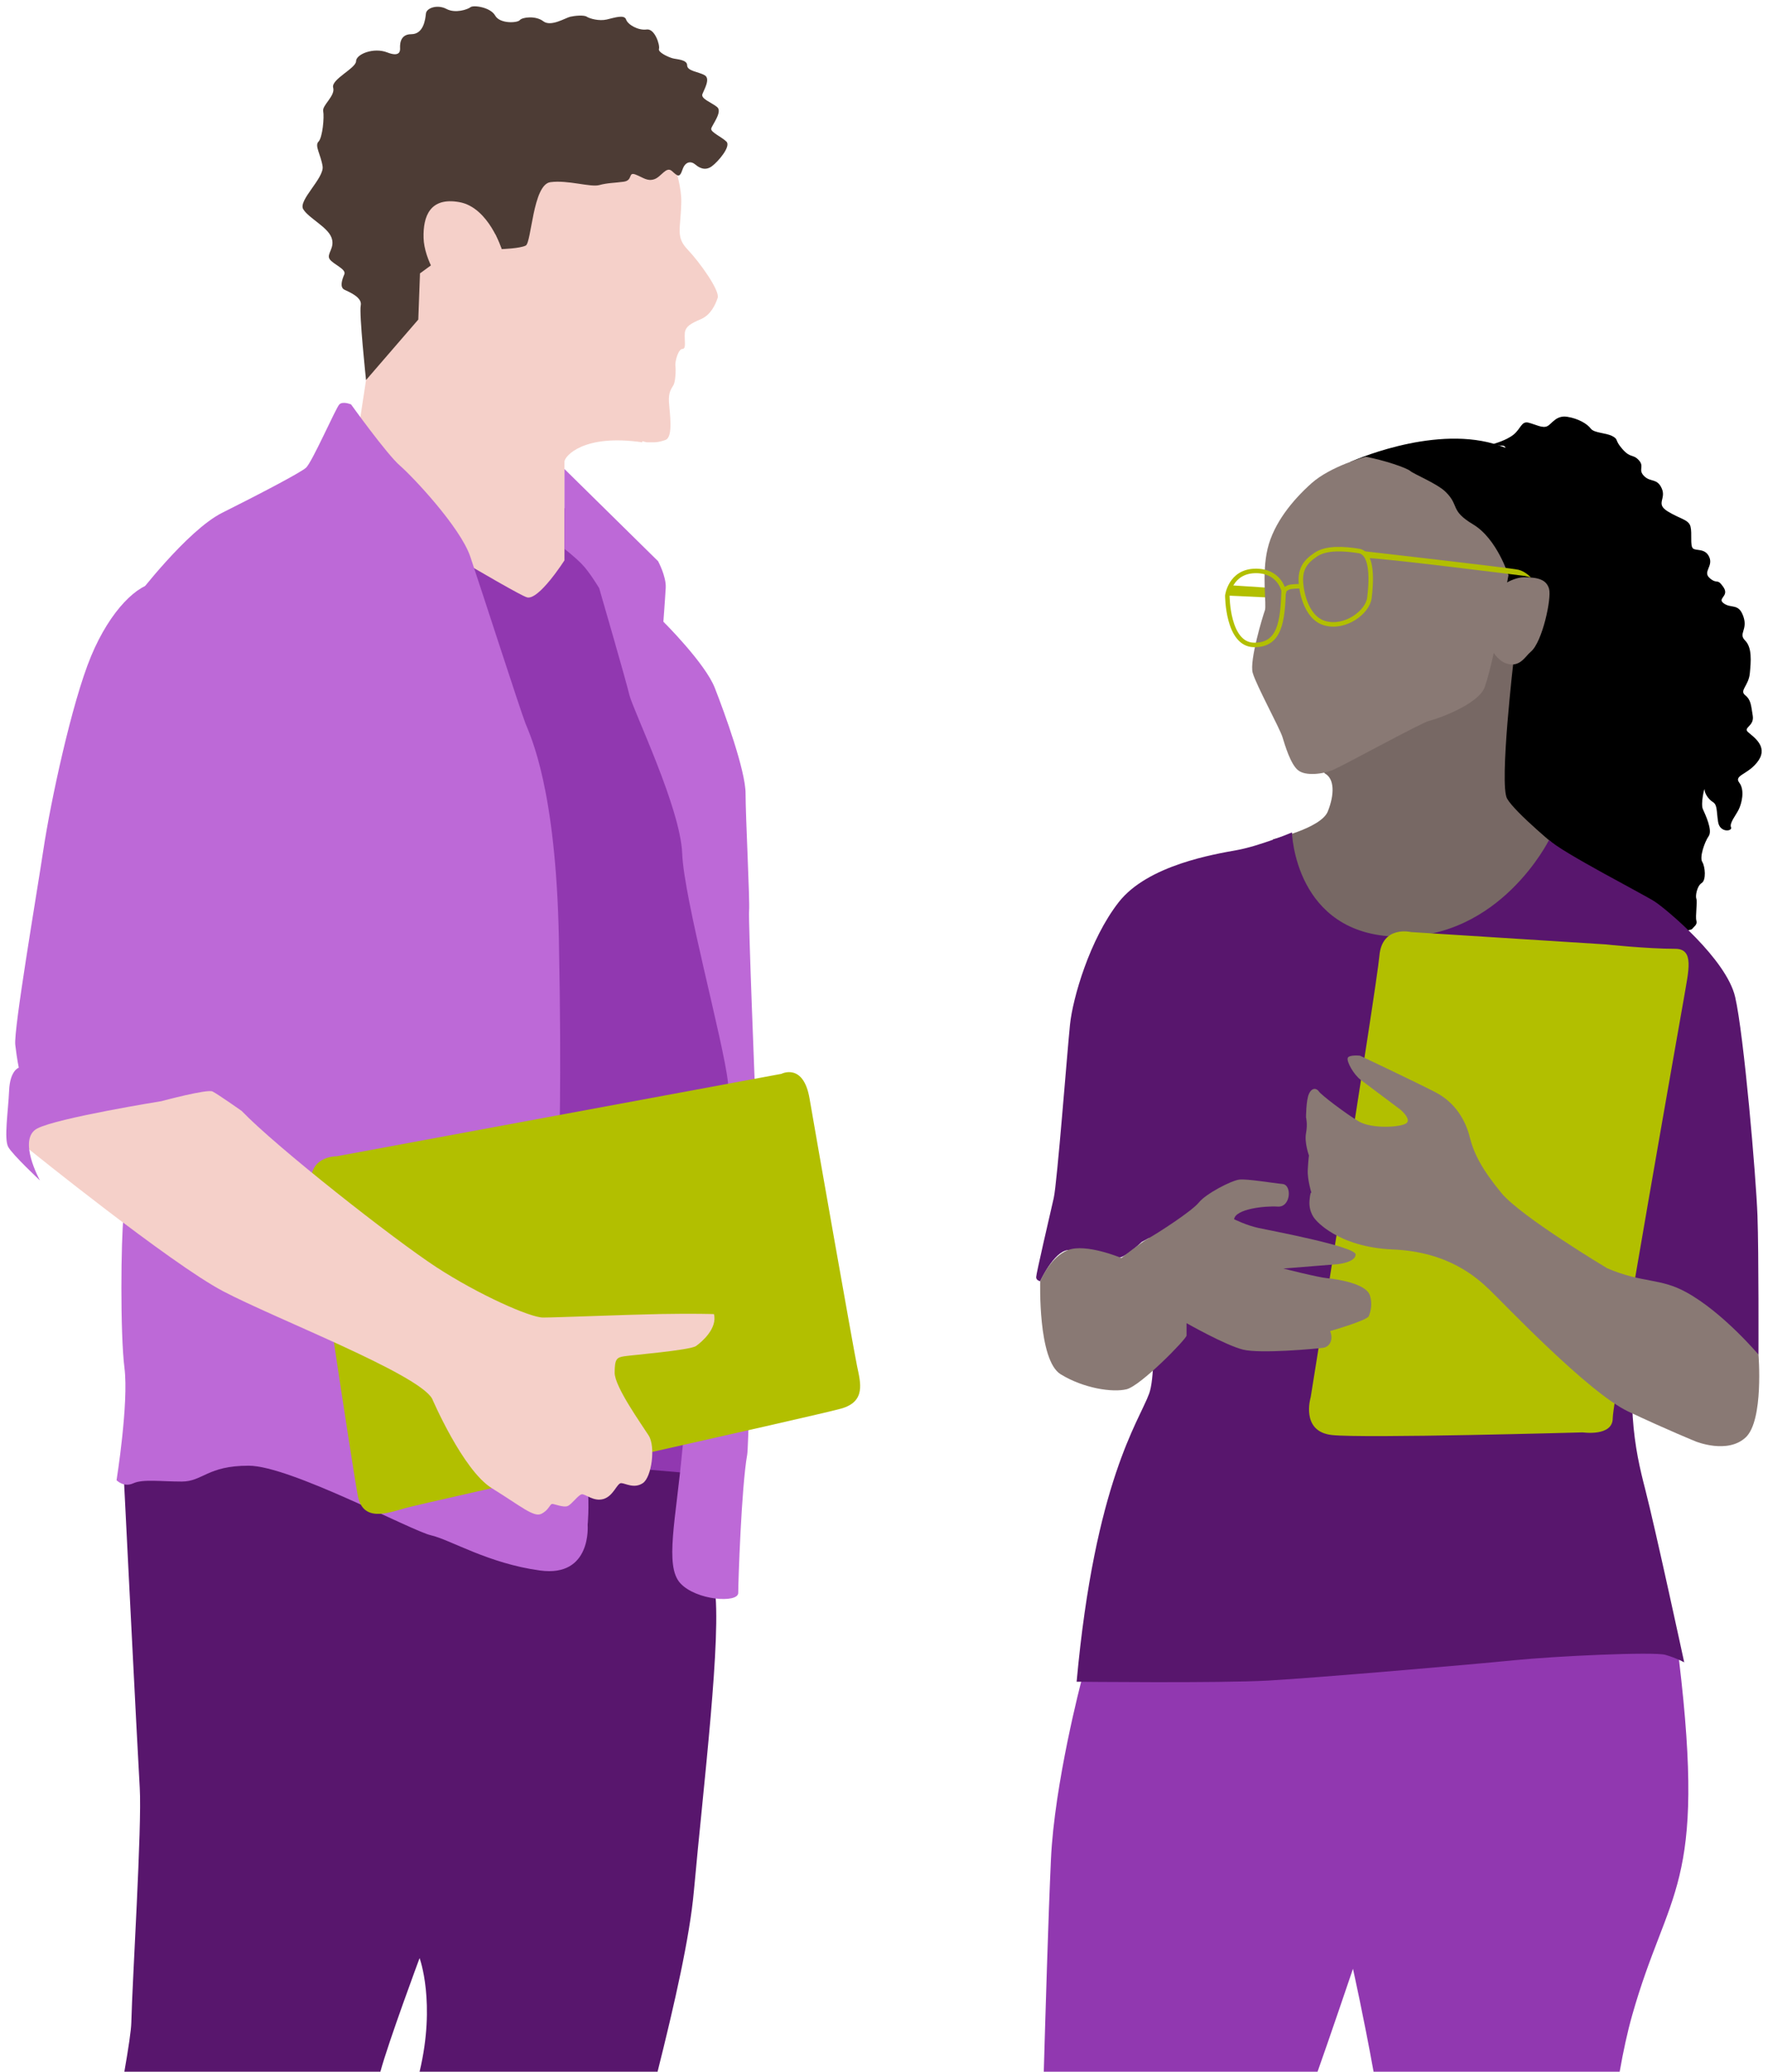 <svg xmlns="http://www.w3.org/2000/svg" width="280" height="328" viewBox="0 0 280 328"><path d="M20.798 320.21c-.028 1.214-.444 4.019-1.104 7.79h40.548c1.289-4.764 6.208-17.986 6.208-17.986s2.615 7.043 0 17.986h37.69c2.658-10.598 5.091-21.247 5.753-28.615 1.488-16.549 4.472-40.721 3.259-48.158-1.213-7.438 0-31.61 0-31.61l-61.086-2.789-26.404 1.302-6.198 12.949s2.293 45.808 2.665 51.944c.372 6.136-1.177 30.494-1.332 37.188z" fill="#58166d"/><path d="M208.663 328c1.557-4.344 5.608-16.291 5.608-16.291s1.695 7.59 3.263 16.291h38.976c.571-3.251 1.223-6.267 1.968-8.9 5.718-20.221 11.777-19.956 7.422-56.347l-6.446-8.639-79.49 2.51-8.689 9.451s-4.28 16.209-4.838 28.342c-.414 9.009-.905 25.622-1.13 33.583h43.355zM90.556 80.486l-27.193-.697 4.183 70.704 16.735 80.605 25.939 2.231 6.693-59.408-2.649-24.544-9.204-47.693-8.089-15.341-6.415-5.857z" fill="#9138b0"/><path fill="#b2bf00" d="M194.655 92.648l5.973.395-.186 1.534-6.066-.279.279-1.65z"/><path d="M213.83 73.147s12.69-5.787 22.754-2.882c6.639 1.917 12.458 7.902 12.365 12.458s-1.488 21.848-2.975 23.521-6.694 3.626-6.694 3.626l-9.855-6.229-8.46-20.268-7.135-10.227z"/><path d="M236.584 70.265s2.045-.558 3.161-1.488 1.209-2.138 2.324-1.859 2.231.93 2.975.558 1.395-1.766 3.161-1.488 3.161 1.116 3.719 1.859 2.417.651 3.44 1.209.279.558 1.58 2.045c1.302 1.488 1.673.744 2.603 1.766s-.186 1.488.837 2.51c1.023 1.023 2.045.279 2.789 1.952s-1.023 2.417.93 3.626 3.347 1.302 3.626 2.417-.093 2.975.372 3.44 1.952-.093 2.603 1.395-1.116 2.324.093 3.347c1.209 1.023 1.116-.093 2.138 1.395 1.023 1.488-1.116 1.766.093 2.603 1.209.837 2.324-.093 3.068 2.045s-.837 2.696.279 3.812c1.116 1.116.93 3.254.744 5.206s-1.673 2.696-.744 3.44.93 1.58 1.209 3.254-1.58 1.859-.744 2.603 3.161 2.231 1.673 4.463-3.998 2.324-3.068 3.533.372 3.347-.093 4.277-1.488 2.138-1.209 2.789-1.766.93-2.045-.837-.093-2.696-.837-3.161-1.302-1.395-1.302-1.952-.651 2.231-.279 3.068 1.58 3.347.93 4.277-1.488 3.347-1.023 4.091.651 2.882-.093 3.347-1.023 2.045-.837 2.51-.186 2.789 0 3.44-.372.93-.651 1.302-3.905.558-3.905.558l-18.594-5.113-9.576-6.415.768-27.908s4.252.017 4.996-.912 1.952-.837 2.045-1.859 1.766-.651 1.673-2.045.651-3.44.744-4.091.186-2.417.093-3.254-.186-2.045.186-2.975-1.209-1.673-1.395-2.51-.744-.558 0-2.324-.372-1.395-.558-2.138-.186-3.068-.279-4.091-1.488-.279-1.116-1.209.93-2.324 0-3.254-1.859-.837-1.58-1.859.093-1.116-.837-1.488.279-.279-.279-1.209-1.023-.93-1.673-1.209.186-1.209-.93-1.209-1.209-.279-1.209-.279z"/><path d="M239.754 104.152s-2.358 20.039-1.072 22.29 8.359 8.037 8.359 8.037l-12.967 12.752-14.467 11.252-13.824-6.323-4.608-12.217.429-7.073s7.609-1.715 8.68-4.394 1.072-5.144-.429-6.001 6.215-7.394 6.215-7.394l9.109-9.645 11.466-3.965 3.108 2.679z" fill="#776864"/><path d="M216.27 72.311s-5.558 1.515-8.558 4.194c-3.001 2.679-6.001 6.323-6.966 10.395s-.107 8.895-.429 9.752-2.465 7.93-1.929 9.859 4.287 8.787 4.715 10.18 1.286 4.287 2.465 5.251 3.965.643 5.68-.107c1.715-.75 14.038-7.501 15.11-7.716s7.823-2.572 8.787-5.358 1.929-7.823 1.929-7.823l1.822-9.859s-1.822-5.787-5.572-8.037c-3.751-2.25-2.133-2.946-4.363-5.152-1.33-1.316-4.96-2.778-5.603-3.314s-4.194-1.729-7.087-2.265z" fill="#897974"/><path d="M204.604 131.8s-5.144 2.143-8.68 2.786-14.145 2.358-18.753 8.252c-4.608 5.894-7.287 15.217-7.716 19.396s-2.036 25.076-2.572 27.434-2.786 12.002-2.786 12.538.643.643.643.643 2.143-4.715 4.394-4.929 6.751.75 7.716 1.179 3.965-2.465 3.965-2.465l1.179-.643s1.607 20.254 0 24.647c-1.607 4.394-8.594 13.9-11.487 45.62 0 0 22.739.246 30.348-.183 7.609-.429 32.577-2.572 38.9-3.215 6.323-.643 22.183-1.393 24.004-.857 1.822.536 2.972 1.187 2.972 1.187s-4.579-21.227-6.187-27.442c-1.607-6.215-3.395-14.151-.716-30.118 0 0 2.334 1.123 4.37 1.766s4.169 3.168 4.169 3.168l10.125 3.897s.056-16.007-.159-22.008c-.214-6.001-2.143-28.612-3.536-34.614-1.393-6.001-10.931-13.931-12.752-15.11-1.822-1.179-14.788-7.823-16.717-9.752 0 0-7.716 15.646-24.004 15.324-16.289-.321-16.717-16.503-16.717-16.503z" fill="#58166d"/><path d="M254.295 149.522l-30.82-1.952s-4.602-1.116-5.02 3.765c-.418 4.881-10.878 69.867-10.878 69.867s-1.673 5.439 3.347 5.997c5.02.558 39.745-.418 39.745-.418s4.741.697 4.741-2.231 11.156-65.823 11.296-66.66c.697-4.184 1.673-7.67-1.395-7.67-4.471 0-11.017-.697-11.017-.697z" fill="#b2bf00"/><path d="M164.74 202.849s-.393 12.496 3.233 14.728c3.626 2.231 8.228 2.929 10.459 2.371 2.231-.558 9.483-7.949 9.483-8.507v-1.952s6.136 3.486 8.925 4.184 11.575-.139 12.69-.279 1.673-1.395 1.116-2.65c0 0 5.857-1.673 6.136-2.371s.63-1.979.139-3.347c-.651-1.813-5.16-2.51-6.694-2.65-1.534-.139-6.973-1.534-6.973-1.534l8.646-.697s2.789-.279 2.789-1.534-13.388-3.765-15.34-4.184c-1.952-.418-3.905-1.395-3.905-1.395.232-1.627 4.828-2.133 6.926-1.999 2.055.131 2.278-3.44.744-3.579s-5.578-.837-6.833-.697c-1.255.139-5.299 2.231-6.415 3.626s-6.695 4.965-7.874 5.608-4.398 3.178-4.398 3.178-5.627-2.358-8.461-1.249c-2.834 1.109-4.394 4.929-4.394 4.929z" fill="#897974"/><path d="M254.528 200.796s-13.667-8.181-16.735-11.9c-3.068-3.719-4.37-6.229-5.02-8.832s-2.231-5.485-5.485-7.159c-3.254-1.673-11.9-5.764-11.9-5.764s-1.766-.186-1.952.372.93 2.603 2.045 3.44l6.322 4.741s1.766 1.488.93 2.138-5.485.93-7.531-.279-5.95-4.184-6.322-4.741-1.116-.651-1.58.372-.465 3.719-.465 3.719.279 1.023 0 2.51.465 3.533.465 3.533-.093.558-.186 2.231.651 3.905.651 3.905-.186-1.023-.372.93.93 3.068.93 3.068 3.44 4.37 12.272 4.741c8.832.372 13.295 4.463 15.34 6.415s15.619 16.27 21.941 19.245c6.322 2.975 10.692 4.741 10.692 4.741s5.02 2.045 7.902-.651c2.882-2.696 2.022-13.109 2.022-13.109s-5.648-6.694-11.412-9.855c-4.184-2.324-6.88-1.395-12.551-3.812z" fill="#897974"/><path d="M203.301 93.554s-.651-3.254-4.556-3.161-4.37 3.905-4.37 3.905 0 7.717 4.184 7.809c4.184.093 4.556-3.812 4.741-8.553zM206.09 92.811s.465 4.927 3.719 5.857 6.787-1.766 7.066-3.998.651-7.066-1.673-7.438c-2.324-.372-5.113-.558-6.787.558-1.673 1.116-2.696 2.324-2.324 5.02z" fill="none" stroke="#b2bf00" stroke-miterlimit="10" stroke-width=".713"/><path d="M203.301 93.554s.465-.558 1.116-.651 1.673-.093 1.673-.093" fill="none" stroke="#b2bf00" stroke-miterlimit="10" stroke-width=".713"/><path d="M215.457 87.209s23.917 2.719 25.032 2.998 1.952 1.209 1.952 1.209l-.976-.232s-23.196-2.929-25.148-2.836l-.86-1.139z" fill="#b2bf00"/><path d="M236.86 93.436s2.358-2.036 4.501-2.036 3.536.321 3.965 1.822-1.072 8.466-2.893 9.966c-.891.734-1.769 2.631-3.965 1.822-2.036-.75-3.108-3.965-3.108-3.965l1.5-7.609z" fill="#897974"/><path d="M69.685 39.44s-2.975 2.417-3.254 4.184-7.066 9.39-7.066 9.39l-1.395 7.159-1.132 7.421 1.411 12.382s23.336 14.038 25.195 14.596c1.859.558 5.95-5.857 5.95-5.857V73.096c0-.837 2.975-4.447 12.365-3.06l-5.578-19.252-15.247-7.624-11.249-3.719z" fill="#f5d0c9"/><path d="M55.6 64.031s5.671 7.902 7.717 9.669c2.045 1.766 9.576 9.762 11.156 14.41s7.902 24.265 8.739 26.404 4.834 10.32 5.299 34.12c.465 23.8 0 33.934 0 33.934s4.277 48.391 4.556 52.296 0 6.554 0 6.554.697 8.347-7.531 7.231c-8.228-1.116-14.224-4.881-17.292-5.578s-22.313-11.017-28.867-11.017-7.252 2.51-10.599 2.51-6.136-.418-7.67.279-2.65-.49-2.65-.49 1.952-12.18 1.255-17.758-.558-20.221-.139-24.126 8.367-64.01 8.367-64.01l-6.415-33.853s8.088-10.633 13.667-13.422c5.578-2.789 12.272-6.275 13.248-7.112s4.741-9.483 5.299-10.041 1.859 0 1.859 0zM89.394 74.257l14.829 14.596s1.302 2.417 1.209 4.184-.372 5.392-.372 5.392 6.601 6.554 8.135 10.459 4.881 13.109 4.881 16.735.697 17.153.558 18.548.976 29.286.976 29.286-.901 54.766-1.272 56.829c-.924 5.144-1.424 20.25-1.424 21.913s-6.694 1.198-9.189-1.553-.666-10.111.311-20.85 7.949-52.017 7.252-58.432-6.973-29.007-7.252-36.258-7.809-22.731-8.367-25.102-4.773-16.874-4.773-16.874-1.552-2.622-2.807-3.877-2.693-2.348-2.693-2.348V74.256z" fill="#bd69d7"/><path d="M53.337 183.066l70.41-13.049s3.486-1.813 4.463 3.905 6.973 39.745 7.531 42.394 1.395 5.578-2.51 6.694c-3.905 1.116-66.102 14.922-69.03 15.758-2.929.837-6.723 2.231-7.531-1.952s-7.38-47.676-7.391-49.925c-.019-3.905 4.059-3.825 4.059-3.825z" fill="#b2bf00"/><path d="M4.652 182.01s22.406 18.071 30.68 22.423c8.274 4.352 30.773 12.998 33.097 16.996 0 0 4.865 11.347 9.452 14.18s6.632 4.658 7.841 4.071 1.361-1.572 1.733-1.572 1.8.613 2.451.334 1.673-1.766 2.231-1.859 1.859 1.209 3.44.744 2.138-2.51 2.789-2.51 2.045.93 3.44 0 2.045-5.764.93-7.531c-1.116-1.766-5.392-7.717-5.392-9.948s.372-2.417 1.488-2.603c1.116-.186 10.46-.949 11.413-1.636s3.394-2.802 2.824-5.046c0 0-3.08-.105-8.38-.012-5.299.093-16.642.558-18.687.558s-10.227-3.626-16.921-7.995c-6.694-4.37-25.288-18.966-30.82-24.73-5.532-5.764-7.67-6.694-7.67-6.694l-18.315 2.882-8.367 3.905-1.673 5.299 2.417.744z" fill="#f5d0c9"/><path d="M24.733 92.34c-2.789 0-7.252 4.184-10.32 11.575s-6.415 23.15-7.531 30.541c-1.116 7.391-4.741 28.588-4.463 30.959s.558 3.626.558 3.626-1.395.418-1.534 3.626-.837 7.67-.139 8.925 5.02 5.299 5.02 5.299-3.626-6.554-.418-8.228 19.663-4.323 19.663-4.323 7.252-1.952 8.088-1.534 4.602 3.068 4.602 3.068-.558-10.32 0-11.435 2.65-4.463 4.184-10.738c1.534-6.275 5.578-21.476 5.578-24.126s-.418-27.752-9.762-32.354c-9.344-4.602-10.738-4.881-13.527-4.881z" fill="#bd69d7"/><path d="M104.641 20.381s3.347 7.252 3.254 11.621-.926 5.485 1.025 7.531 5.111 6.508 4.74 7.624-1.116 2.696-2.603 3.347-2.51 1.116-2.603 2.231.279 2.51-.372 2.51-1.209 1.952-1.116 2.696 0 2.417-.279 2.975-.837 1.023-.744 2.696.744 5.578-.558 6.043-1.766.372-2.882.372-12.737-4.741-16.363-5.95c-3.626-1.209-8.088-1.488-8.181-6.694S76.1 46.784 76.1 46.784l4.277-20.546 24.265-5.857z" fill="#f5d0c9"/><path d="M57.97 60.172l8.274-9.576.269-7.312 2.334-1.706 9.602-4.473.996 2.335s2.882-.093 3.812-.558 1.116-9.669 3.905-10.041c2.789-.372 6.352.837 7.732.465 1.38-.372 2.402-.33 3.89-.537s.651-1.601 1.859-1.137 1.859 1.116 2.975.744 1.887-2.099 2.789-1.302 1.209 1.165 1.673-.208 1.395-1.373 2.045-.815 1.58 1.023 2.603.279 3.068-3.161 2.324-3.905-2.51-1.488-2.417-2.045 1.859-2.696.93-3.44-2.603-1.302-2.324-2.045 1.302-2.417.372-2.975c-.93-.558-2.789-.651-2.789-1.58s-1.673-.93-2.324-1.116-2.324-.93-2.138-1.488-.651-3.254-1.952-3.068-2.975-.744-3.254-1.58-1.859-.279-3.068 0-2.696-.14-3.161-.442-1.859-.163-2.603 0-3.068 1.651-4.277.721-3.347-.651-3.719-.186-3.161.619-3.905-.713-3.44-1.704-3.905-1.332-2.417 1.023-3.812.279-3.161-.186-3.254.744-.372 3.254-2.324 3.254-1.766 1.952-1.766 2.231.093 1.488-2.045.651-4.927.279-4.927 1.395-3.998 2.882-3.626 4.184-1.766 2.789-1.58 3.719-.093 4.184-.744 4.834.372 2.045.651 3.905-3.905 5.392-3.068 6.787 3.812 2.789 4.463 4.463c.651 1.673-.837 2.603-.279 3.44s2.696 1.58 2.324 2.417-.744 2.045 0 2.417 2.882 1.209 2.603 2.51.837 11.807.837 11.807z" fill="#4d3c35"/><path d="M79.446 39.44s-2.045-6.601-6.694-7.438c-4.649-.837-5.764 2.231-5.671 5.671s2.789 7.624 4.091 8.553 3.44 2.51 4.927 2.603c1.488.093 2.138-.651 2.138-.651l1.209-8.739z" fill="#f5d0c9"/></svg>